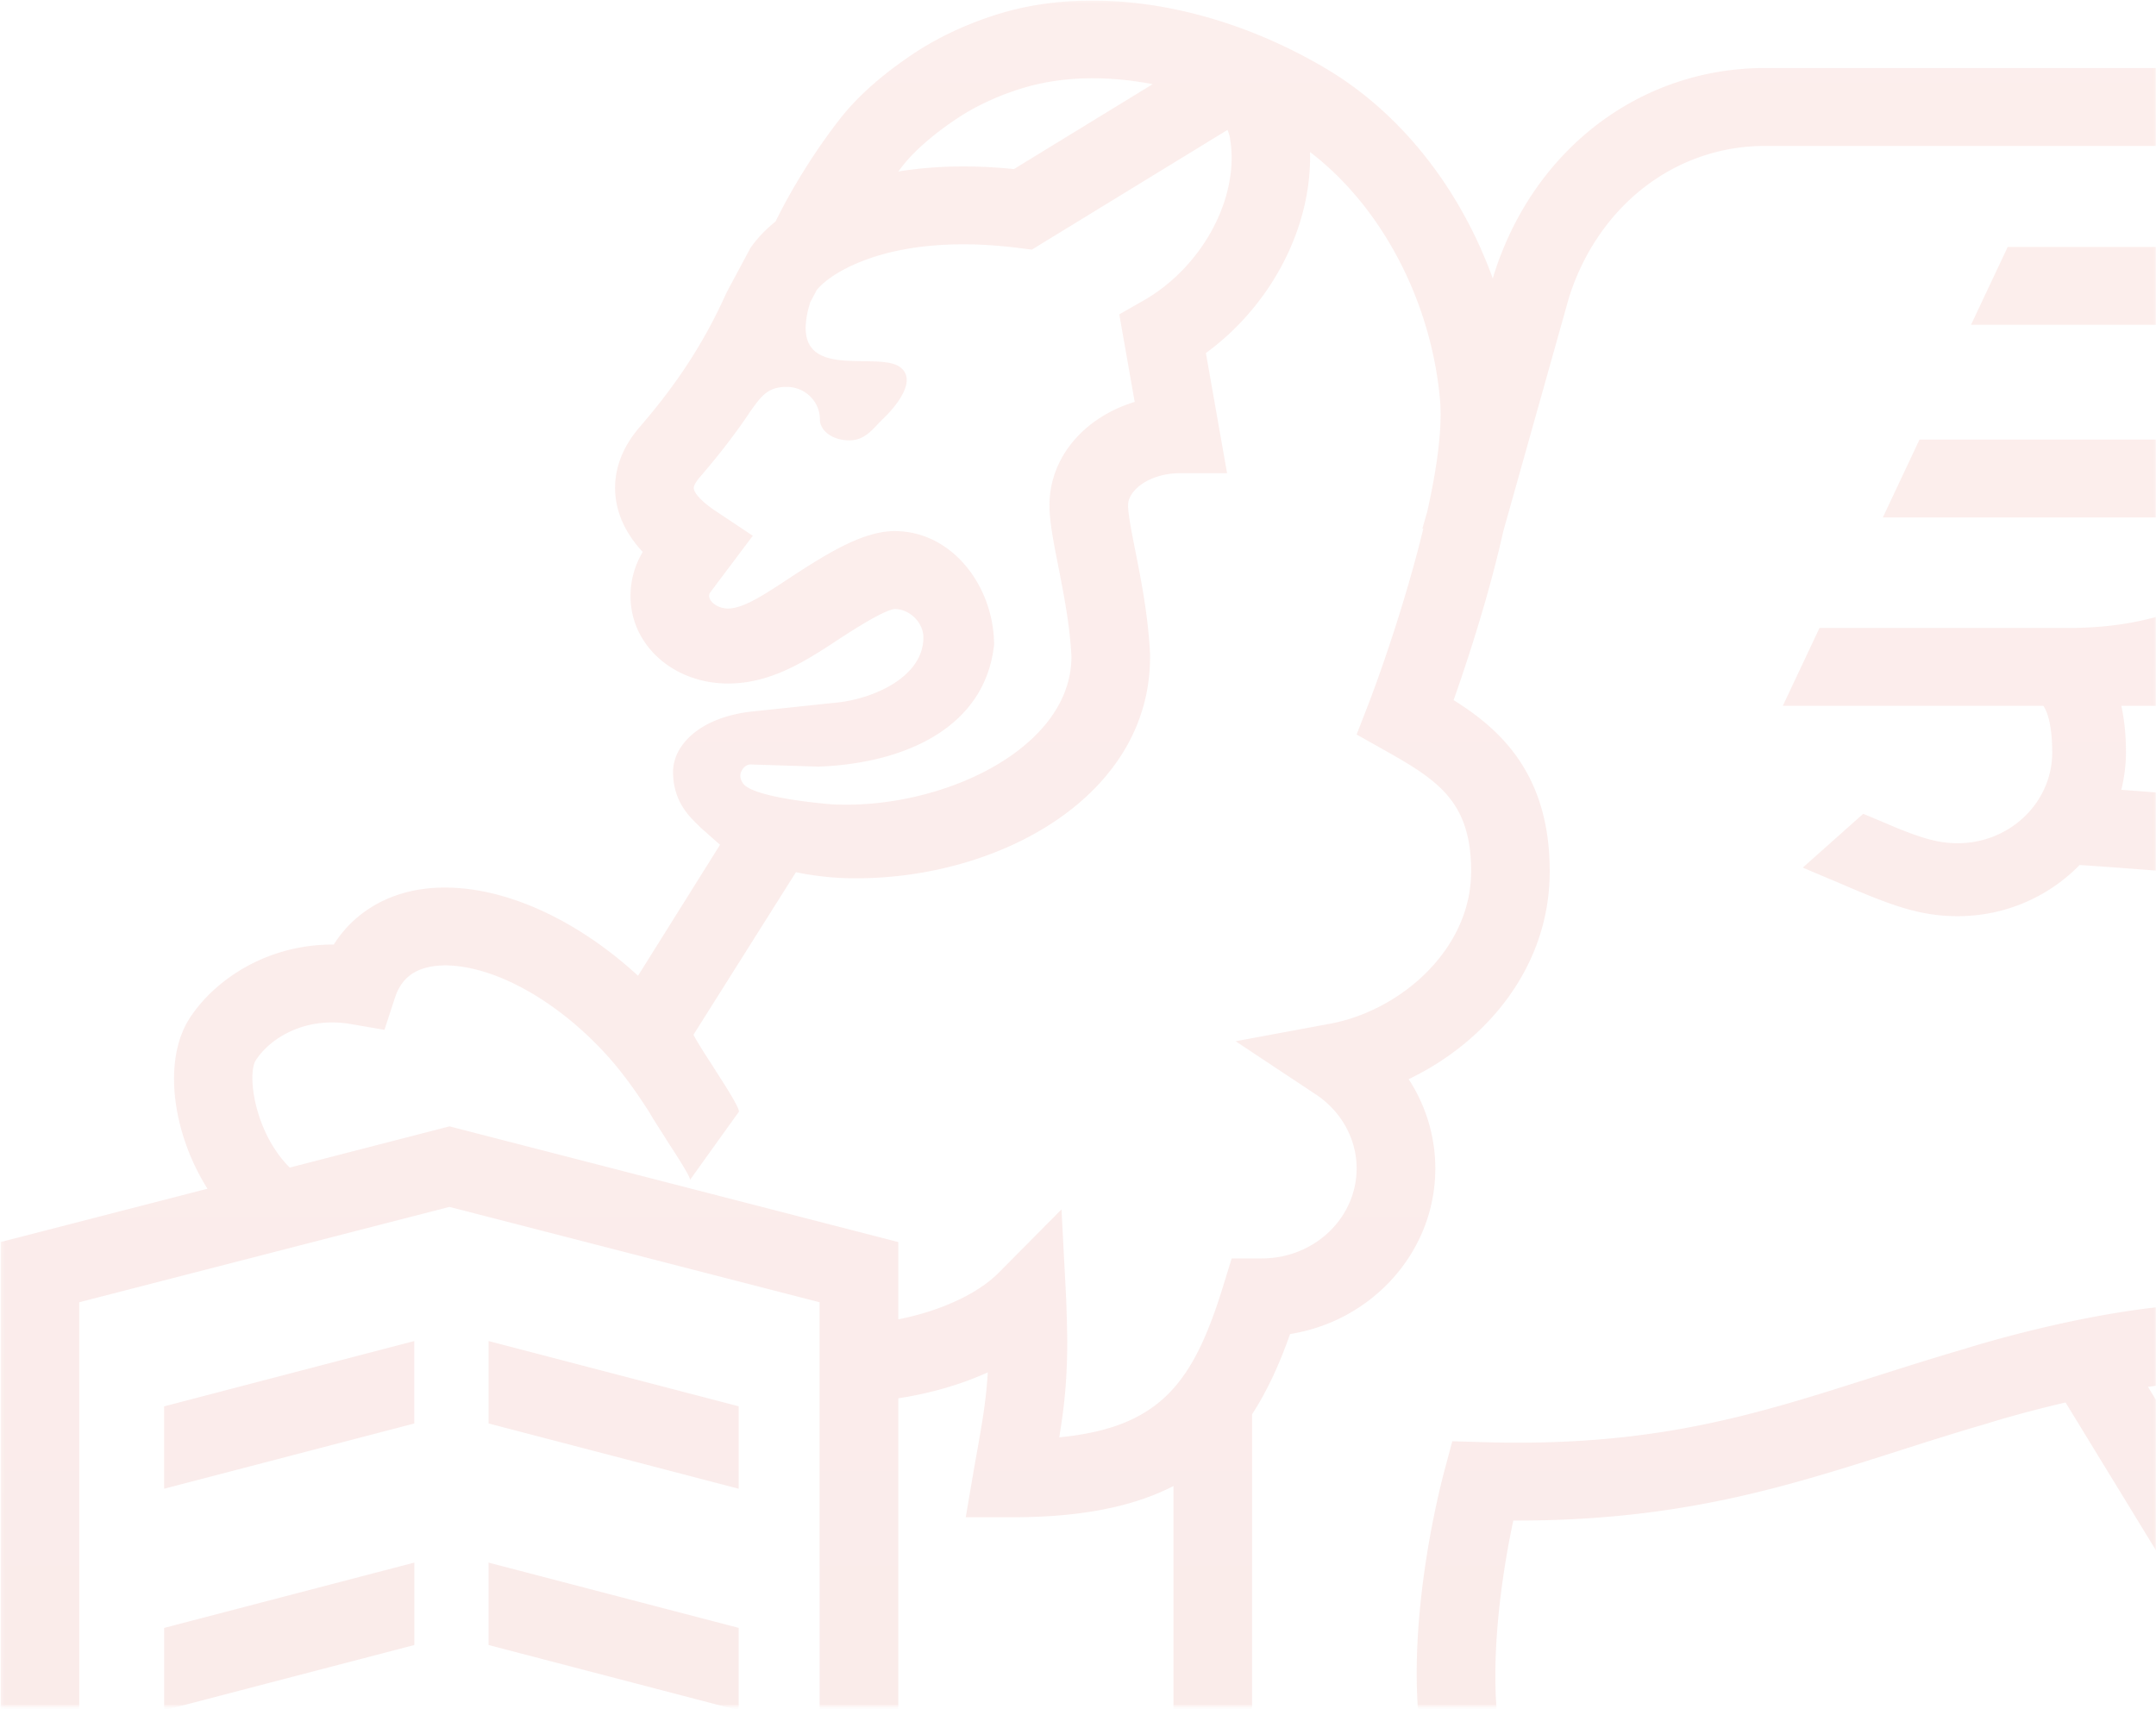<svg xmlns="http://www.w3.org/2000/svg" xmlns:xlink="http://www.w3.org/1999/xlink" width="647" height="513" viewBox="0 0 647 513">
    <defs>
        <path id="a" d="M.19.164h646.775v512H.19z"/>
        <linearGradient id="b" x1="50%" x2="50%" y1="0%" y2="100%">
            <stop offset="0%" stop-color="#E4513C"/>
            <stop offset="100%" stop-color="#C5281C"/>
        </linearGradient>
    </defs>
    <g fill="none" fill-rule="evenodd" opacity=".097">
        <mask id="c" fill="#fff">
            <use xlink:href="#a"/>
        </mask>
        <path fill="url(#b)" d="M859.461 568.155c-4.08 10.412-.39 24.842 9.881 38.67l77.505-29.015c4.944-2.021 19.139-7.901 22.332-12.053.941-1.254.941-3.562.42-10.412l-.026-.855V405.427c-5.704-12.54-11.666-24.998-18.278-36.783-91.965-10.949-116.311-21.006-163.774-97.55-9.487-.68-18.978-1.145-29.363-1.648-5.492-.261-11.213-.55-17.307-.873-12.239-.649-35.852-2.569-60.85-4.623-20.917-1.688-42.544-3.467-55.932-4.318-9.203 9.433-22.172 15.35-36.578 15.35-11.848 0-20.613-3.515-36.322-10.278-3.4-1.424-6.776-2.855-10.173-4.294l18.146-16.161c3.456 1.453 6.904 2.905 10.352 4.362 8.061 3.242 12.633 4.474 17.997 4.474 15.662 0 28.364-12.227 28.364-27.244 0-9.481-1.956-13.02-2.664-13.984h-78.183l11.009-23.379h74.578c30.253 0 51.695-10.64 66.495-33.17H565.028l11.002-23.379h136.786c30.834 0 52.512-11.035 67.338-34.443H591.487l11.012-23.374h210.518c28.976 0 49.892-9.739 64.612-30.313H529.728c-26.908 0-49.995 17.785-58.837 45.326l-19.74 70.225c-4.445 19.865-10.984 39.566-14.932 50.786 14.037 8.774 28.841 22.172 28.841 51.376 0 29.19-19.51 51.48-42.335 62.386 5.152 7.934 8.002 17.197 8.002 26.794 0 24.995-18.909 45.79-43.587 49.713-3.193 9.047-6.853 17.097-11.403 24.07v100.43c0 14.916-12.159 27.049-27.087 27.049h-3.561c-6.065 0-21.025 1.09-28.053 11.15-5.966 8.533-5.806 22.821.39 41.512 14.067 3.543 36.03.3 46.229-13.6l3.532-4.826h6.196c16.523 0 36.11-.808 42.022-6.884.967-.985 3.897-4.021 3.397-16.357-.076-1.493-.076-12.69 12.29-22.364-13.808-36.051.496-92.155 2.332-99.042l2.4-8.963 9.338.275c51.12 1.518 81.555-8.227 116.779-19.469 8.812-2.8 17.913-5.702 27.641-8.539 3.27-1.04 43.584-13.553 75.465-13.579 2.85-.08 31.874.077 61.055 18.832l1.773 1.141.186-.076c0 .076.055.185.08.258 27.353 17.523 53.45 34.09 165.938 43.112 29.24 2.376 33.914 24.613 35.46 31.917l.209 1.207 5.67 55.727-62.941 13.944c-6.192 1.185-10.688 4.92-13.016 10.825zm-16.767 40.475c-9.017-16.98-10.98-34.265-5.225-48.952 5.203-13.318 16.263-22.51 30.36-25.27l42.02-9.31-3.531-34.461c-1.912-8.742-4.474-12.01-14.144-12.818-80.434-6.423-119.946-17.245-146.018-29.27 9.024 18.216 17.68 35.972 20.894 45.243 5.569 16.068 1.336 32.425-11.924 46.029l-65.657 68.809h153.225zm-276.385 0h90.684l81.08-84.971c10.623-10.88 7.613-19.47 6.624-22.291-3.062-8.996-14.122-31.244-23.018-49.116-4.758-9.597-9.042-18.226-12.126-24.784-22.73-13.118-43.933-12.796-44.145-12.836l-.288.026c-6.48 0-13.545.626-20.526 1.597l42.288 69.23c16.786 24.157.365 43.105-5.054 49.35l-.284.312-31.666 33.878h-6.225l-1.12-.192-44.795-8.26c-7.897-1.127-19.06 1.387-26.357 9.658-7.608 8.633-9.334 21.85-5.072 38.399zm-12.706-53.782c11.63-13.198 30.436-20.012 47.9-17.342l.34.058 38.646 7.119 23.562-25.245c8.553-9.88 7.95-14.256 3.269-20.9l-.42-.634-47.039-76.964c-13.286 3.08-23.04 6.151-23.218 6.217l-.288.09c-9.495 2.754-18.46 5.608-27.174 8.402-33.36 10.644-65.025 20.73-113.925 20.73h-1.124c-4.788 22.338-10.148 63.447 2.17 82.26l7.452 11.38-12.425 5.637c-7.057 3.17-8.622 6.387-8.94 7.213.318 9.532-.522 22.864-9.962 32.628-7.794 8.017-19.036 11.615-34.54 13.133h144.258c-5.364-27.143 2.93-44.054 11.458-53.782zm-255.944-5.06c9.437-13.489 26.718-21.227 47.43-21.227h3.561c1.93 0 3.5-1.634 3.5-3.656v-78.888c-11.954 6.141-27.506 9.373-48.371 9.373h-13.965l2.32-13.63c.399-2.257.76-4.362 1.132-6.383 1.54-8.728 2.69-15.23 3.164-23.473-8.736 3.964-18.125 6.453-26.857 7.779V608.63h24.372c-7.56-24.766-6.328-44.522 3.714-58.843zm-51.698 38.358V390.863l-111.075-28.625-111.112 28.625v197.283l111.112-28.7 111.075 28.7zM38.052 608.63h193.66l-96.826-25.012-96.834 25.012zM76.78 318.199c-2.667 4.065-.522 21.614 10.173 32.243l47.934-12.372 134.687 34.722v23.19c12.421-2.427 23.766-7.557 30.148-13.999l18.829-18.987 1.387 26.584c.105 2.49.335 10.253.335 13.02 0 11.8-.963 20.13-2.4 28.806 30.8-2.985 40.375-16.93 49.206-45.452l2.543-8.25h9.072c15.69 0 28.421-12.11 28.421-27.012 0-8.818-4.575-17.14-12.286-22.237l-24.032-15.933 28.393-5.268c20.792-3.851 42.288-22.041 42.288-45.742 0-20.68-9.728-27.186-25.525-36.073l-8.838-4.974 3.635-9.373c3.897-10.147 11.323-31.566 16.37-52.376l-.264-.072 1.515-5.34c2.831-12.756 4.55-24.886 3.744-33.555-2.744-29.856-17.753-57.919-38.986-74.11.595 22.448-11.505 45.913-31.25 60.325l6.357 36.062h-14.016c-9.232 0-15.695 5.061-15.695 9.615 0 2.7 1.073 8.09 2.2 13.814 1.723 8.67 3.843 19.473 4.394 30.776v1.011c0 41.554-44.846 66.371-88.174 66.371h-.759c-3.138 0-9.651-.235-17.336-1.819l-30.75 48.782c1.043 2.015 3.371 5.677 5.02 8.206.862 1.322 1.486 2.337 1.646 2.583.026.04.08.105.08.145.391.58.76 1.167 1.121 1.746 1.543 2.391 4.13 6.445 5.233 8.779.416.88.627 1.507.496 1.702-4.89 6.793-9.754 13.604-14.64 20.408.493-.692-6.645-11.332-7.166-12.227-.187-.355-1.18-1.862-2.332-3.692-.832-1.293-1.774-2.775-2.562-4.163-4.156-6.56-8.812-13.05-14.063-18.632-14.435-15.383-32.217-25.193-46.415-25.66-5.386-.146-9.597 1.104-12.421 3.749-1.57 1.485-2.719 3.373-3.583 5.963l-3.142 9.612-10.06-1.721c-13.286-2.297-23.901 3.778-28.532 10.825zm145.438-85.891c-.26 1.232.525 2.855 1.488 3.565 5.021 3.934 25.5 5.543 26.831 5.597l.836.01c32.166 1.026 70.16-17.056 70.16-44.405-.472-9.517-2.333-18.875-3.95-27.142-1.462-7.441-2.64-13.332-2.64-18.292 0-14.43 10.508-26.429 25.568-31.008l-4.624-26.284 7.167-4.076c17.91-10.209 29.104-31.2 26.039-48.836l-.047-.348s-.187-.873-.68-2.094l-58.704 35.928-4.138-.514c-5.667-.703-11.21-1.08-16.42-1.08-27.667 0-41.051 9.843-44.03 13.774l-1.937 3.638c-7.79 25.505 20.187 13.922 27.17 19.6 6.12 4.97-5.44 15.494-5.44 15.494-3.007 2.924-5.174 6.337-10.042 6.337-4.86 0-8.783-2.79-8.783-6.337 0-5.343-4.474-9.709-9.936-9.709-5.572 0-7.48 2.532-10.776 7.126-5.39 8.076-10.724 14.63-15.347 20.006-.471.543-1.964 2.39-1.785 3.423.427 2.185 4.135 5.101 6.517 6.663l11.192 7.463-12.943 17.223a2.434 2.434 0 0 0-.157.862c0 1.688 2.51 3.75 5.649 3.75 4.601 0 10.666-4 18.35-9.06 11.823-7.765 22.332-14.174 31.67-14.174 17.468 0 29.838 16.847 29.838 34.16-2.828 25.56-28.006 35.671-52.746 36.526l-20.289-.645c-1.39-.04-2.693 1.247-3.061 2.859zm48.637-182.499c-.416.53-.836 1.105-1.255 1.663 5.937-.963 12.42-1.518 19.504-1.518 4.893 0 9.994.268 15.168.794l41.632-25.487c-13.52-2.58-26.594-2.377-37.972.887-7.163 2.047-14.508 5.34-20.131 9.032-7.221 4.72-13.257 9.93-16.946 14.63zm634.31-6.01c-6.429 12.148-14.3 22.259-23.532 30.313h115.896c28.943 0 49.889-9.728 64.609-30.313H905.165zm-7.867 88.13c30.827 0 52.535-11.035 67.36-34.443h-157.65c-6.798 13.992-15.322 25.523-25.58 34.443h115.87zm-92.224 56.55c30.25 0 51.72-10.652 66.517-33.172H714.151c-6.718 13.42-15.034 24.516-24.944 33.171h115.866zm26.641 87.781a378.42 378.42 0 0 0-14.377-2.144c34.541 52.024 56.034 60.955 117.768 69.008-4.573-6.492-9.229-12.491-14.064-18.136-22.572-26.327-52.636-42.735-89.327-48.728zm246.376 252.29c-5.127-8.296-19.088-11.137-30.648-7.123 12.524 18.575 26.069 28.396 43.93 29.516-2.638-4.116-4.89-8.05-7.188-12.1-1.887-3.265-3.82-6.674-6.094-10.293zm-146.799 80.08h207.23v58.741H.19v-294.58l62.076-16.001c-10.564-16.745-13.57-38.693-5.229-51.369 7.634-11.6 23.273-21.918 42.7-21.918h.42a35.28 35.28 0 0 1 5.7-6.93c7.48-7.015 17.624-10.547 29.389-10.152 18.175.565 38.7 10.318 56.22 26.443l24.608-39.312-5.885-5.202-1.726-1.743c-2.639-2.63-6.488-7.072-6.488-14.955 0-7.85 7.922-16.64 24.63-18.194l23.175-2.453c11.4-.822 27.32-7.427 27.32-19.683 0-4.478-4.13-8.535-8.626-8.535-3.583.384-14.49 7.564-18.595 10.278-10.14 6.662-19.712 12.086-31.425 12.086-16.136 0-29.24-11.307-29.24-26.259 0-4.543 1.204-8.999 3.478-12.894l.186-.351c-3.478-3.724-6.747-8.655-7.871-14.702-1.044-5.535-.657-13.987 7.06-22.889 7.715-8.981 17.676-21.68 25.857-40.018l.373-.728 6.823-12.735c1.774-2.662 4.313-5.412 7.612-8.1 5.174-10.514 12.235-21.752 19.53-31.048 6.695-8.514 15.927-15.437 22.517-19.741 7.656-5.029 17.1-9.275 26.59-12 28.685-8.187 64.719-1.901 96.36 16.785 22.773 13.434 40.525 36.254 50.253 63.125l.369-1.308c11.946-37.58 43.875-61.882 81.376-61.882h570.902l-7.608 16.535c-18.41 40.181-50.55 60.545-95.494 60.545h-6.043c-18.435 37.946-49.66 57.39-92.83 57.778-18.723 37.53-50.152 56.593-93.582 56.593H636.596c.915 4.148 1.386 8.763 1.386 13.984 0 3.88-.525 7.615-1.386 11.213 12.917.96 29.341 2.297 45.342 3.586 23.737 1.95 48.294 3.946 60.168 4.59 6.068.312 11.764.61 17.18.863 26.28 1.279 46.987 2.293 76.27 7.086 42.369 6.956 77.17 26.009 103.475 56.684 9.775 11.423 18.93 24.142 27.896 38.902 9.885 16.245 18.125 33.588 25.894 50.861h.339v.82c2.222 4.915 4.368 9.853 6.535 14.719l2.722 6.228c12.498 32.714 22.876 59.223 33.18 79.547 22.726-10.111 50.805-3.66 62.599 15.346 2.46 3.982 4.528 7.59 6.513 11.068 4.835 8.489 9.02 15.84 17.65 25.302l13.546 14.814-19.665 4.424c-7.896 1.768-15.22 2.612-22.073 2.612-50.41.01-74.99-46.101-101.007-111.675v91.238c1.62 22.578-3.244 31.353-37.446 45.41l-.34.119-24.083 9.032zM221.675 422.09v24.743l-75.065-19.6V402.5l75.065 19.59zm0 66.5v24.743l-75.065-19.6V469l75.065 19.59zM49.26 446.832v-24.727l75.065-19.606v24.746L49.26 446.833zm0 66.5v-24.727L124.326 469v24.746L49.26 513.333z" mask="url(#c)"/>
    </g>
</svg>
